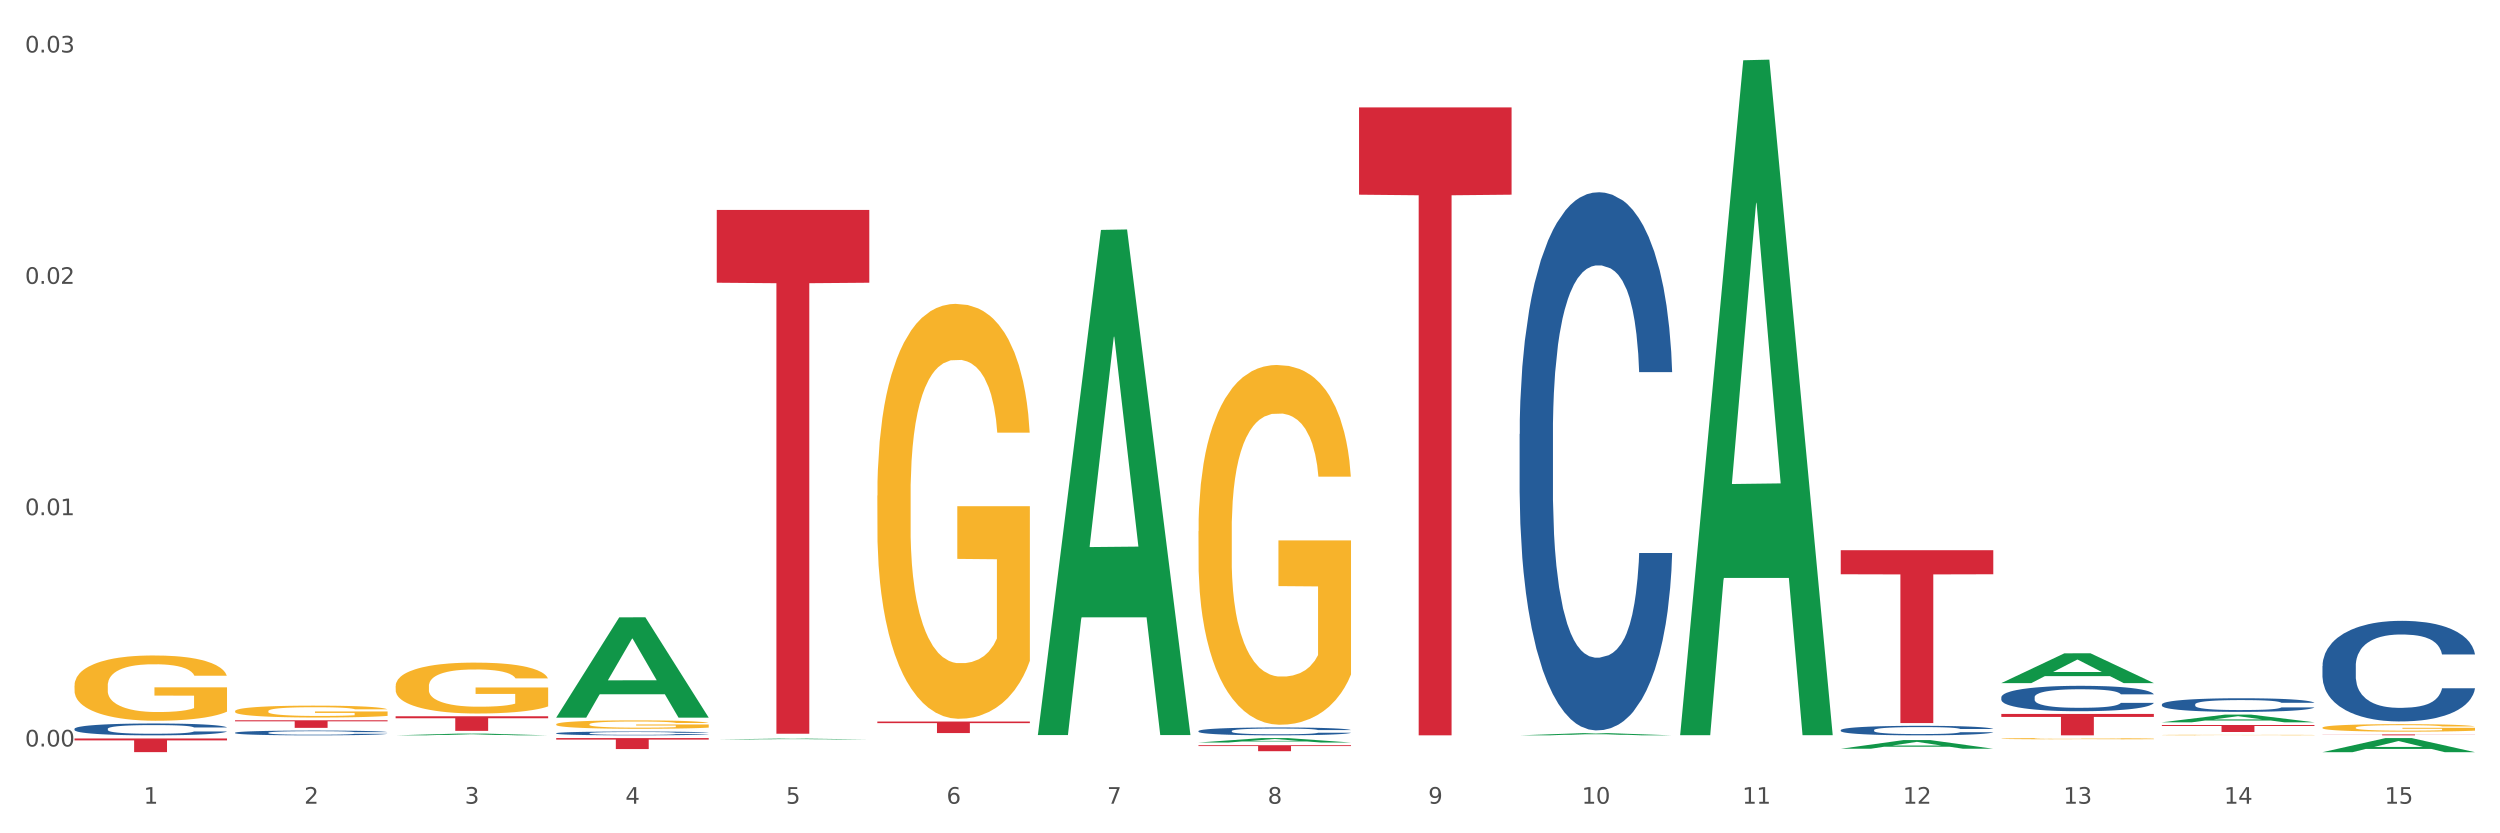 <?xml version="1.0" encoding="utf-8" standalone="no"?>
<!DOCTYPE svg PUBLIC "-//W3C//DTD SVG 1.1//EN"
  "http://www.w3.org/Graphics/SVG/1.1/DTD/svg11.dtd">
<svg xmlns:xlink="http://www.w3.org/1999/xlink" width="1080pt" height="360pt" viewBox="0 0 1080 360" xmlns="http://www.w3.org/2000/svg" version="1.1">
 <rect x="0" y="0" width="1080" height="360" fill="#333333" stroke="none"/>
 <defs>
  <style type="text/css">*{stroke-linejoin: round; stroke-linecap: butt}</style>
 </defs>
 <g id="figure_1">
  <g id="patch_1">
   <path d="M 0 360 
L 1080 360 
L 1080 0 
L 0 0 
z
" style="fill: #ffffff; stroke: #ffffff; stroke-linejoin: miter"/>
  </g>
  <g id="axes_1">
   <g id="matplotlib.axis_1">
    <g id="xtick_1">
     <g id="text_1">
      <!-- 1 -->
      <g style="fill: #4d4d4d" transform="translate(62.07 347.204) scale(0.096 -0.096)">
       <defs>
        <path id="DejaVuSans-31" d="M 794 531 
L 1825 531 
L 1825 4091 
L 703 3866 
L 703 4441 
L 1819 4666 
L 2450 4666 
L 2450 531 
L 3481 531 
L 3481 0 
L 794 0 
L 794 531 
z
" transform="scale(0.016)"/>
       </defs>
       <use xlink:href="#DejaVuSans-31"/>
      </g>
     </g>
    </g>
    <g id="xtick_2">
     <g id="text_2">
      <!-- 2 -->
      <g style="fill: #4d4d4d" transform="translate(131.436 347.204) scale(0.096 -0.096)">
       <defs>
        <path id="DejaVuSans-32" d="M 1228 531 
L 3431 531 
L 3431 0 
L 469 0 
L 469 531 
Q 828 903 1448 1529 
Q 2069 2156 2228 2338 
Q 2531 2678 2651 2914 
Q 2772 3150 2772 3378 
Q 2772 3750 2511 3984 
Q 2250 4219 1831 4219 
Q 1534 4219 1204 4116 
Q 875 4013 500 3803 
L 500 4441 
Q 881 4594 1212 4672 
Q 1544 4750 1819 4750 
Q 2544 4750 2975 4387 
Q 3406 4025 3406 3419 
Q 3406 3131 3298 2873 
Q 3191 2616 2906 2266 
Q 2828 2175 2409 1742 
Q 1991 1309 1228 531 
z
" transform="scale(0.016)"/>
       </defs>
       <use xlink:href="#DejaVuSans-32"/>
      </g>
     </g>
    </g>
    <g id="xtick_3">
     <g id="text_3">
      <!-- 3 -->
      <g style="fill: #4d4d4d" transform="translate(200.802 347.204) scale(0.096 -0.096)">
       <defs>
        <path id="DejaVuSans-33" d="M 2597 2516 
Q 3050 2419 3304 2112 
Q 3559 1806 3559 1356 
Q 3559 666 3084 287 
Q 2609 -91 1734 -91 
Q 1441 -91 1130 -33 
Q 819 25 488 141 
L 488 750 
Q 750 597 1062 519 
Q 1375 441 1716 441 
Q 2309 441 2620 675 
Q 2931 909 2931 1356 
Q 2931 1769 2642 2001 
Q 2353 2234 1838 2234 
L 1294 2234 
L 1294 2753 
L 1863 2753 
Q 2328 2753 2575 2939 
Q 2822 3125 2822 3475 
Q 2822 3834 2567 4026 
Q 2313 4219 1838 4219 
Q 1578 4219 1281 4162 
Q 984 4106 628 3988 
L 628 4550 
Q 988 4650 1302 4700 
Q 1616 4750 1894 4750 
Q 2613 4750 3031 4423 
Q 3450 4097 3450 3541 
Q 3450 3153 3228 2886 
Q 3006 2619 2597 2516 
z
" transform="scale(0.016)"/>
       </defs>
       <use xlink:href="#DejaVuSans-33"/>
      </g>
     </g>
    </g>
    <g id="xtick_4">
     <g id="text_4">
      <!-- 4 -->
      <g style="fill: #4d4d4d" transform="translate(270.169 347.204) scale(0.096 -0.096)">
       <defs>
        <path id="DejaVuSans-34" d="M 2419 4116 
L 825 1625 
L 2419 1625 
L 2419 4116 
z
M 2253 4666 
L 3047 4666 
L 3047 1625 
L 3713 1625 
L 3713 1100 
L 3047 1100 
L 3047 0 
L 2419 0 
L 2419 1100 
L 313 1100 
L 313 1709 
L 2253 4666 
z
" transform="scale(0.016)"/>
       </defs>
       <use xlink:href="#DejaVuSans-34"/>
      </g>
     </g>
    </g>
    <g id="xtick_5">
     <g id="text_5">
      <!-- 5 -->
      <g style="fill: #4d4d4d" transform="translate(339.535 347.204) scale(0.096 -0.096)">
       <defs>
        <path id="DejaVuSans-35" d="M 691 4666 
L 3169 4666 
L 3169 4134 
L 1269 4134 
L 1269 2991 
Q 1406 3038 1543 3061 
Q 1681 3084 1819 3084 
Q 2600 3084 3056 2656 
Q 3513 2228 3513 1497 
Q 3513 744 3044 326 
Q 2575 -91 1722 -91 
Q 1428 -91 1123 -41 
Q 819 9 494 109 
L 494 744 
Q 775 591 1075 516 
Q 1375 441 1709 441 
Q 2250 441 2565 725 
Q 2881 1009 2881 1497 
Q 2881 1984 2565 2268 
Q 2250 2553 1709 2553 
Q 1456 2553 1204 2497 
Q 953 2441 691 2322 
L 691 4666 
z
" transform="scale(0.016)"/>
       </defs>
       <use xlink:href="#DejaVuSans-35"/>
      </g>
     </g>
    </g>
    <g id="xtick_6">
     <g id="text_6">
      <!-- 6 -->
      <g style="fill: #4d4d4d" transform="translate(408.901 347.204) scale(0.096 -0.096)">
       <defs>
        <path id="DejaVuSans-36" d="M 2113 2584 
Q 1688 2584 1439 2293 
Q 1191 2003 1191 1497 
Q 1191 994 1439 701 
Q 1688 409 2113 409 
Q 2538 409 2786 701 
Q 3034 994 3034 1497 
Q 3034 2003 2786 2293 
Q 2538 2584 2113 2584 
z
M 3366 4563 
L 3366 3988 
Q 3128 4100 2886 4159 
Q 2644 4219 2406 4219 
Q 1781 4219 1451 3797 
Q 1122 3375 1075 2522 
Q 1259 2794 1537 2939 
Q 1816 3084 2150 3084 
Q 2853 3084 3261 2657 
Q 3669 2231 3669 1497 
Q 3669 778 3244 343 
Q 2819 -91 2113 -91 
Q 1303 -91 875 529 
Q 447 1150 447 2328 
Q 447 3434 972 4092 
Q 1497 4750 2381 4750 
Q 2619 4750 2861 4703 
Q 3103 4656 3366 4563 
z
" transform="scale(0.016)"/>
       </defs>
       <use xlink:href="#DejaVuSans-36"/>
      </g>
     </g>
    </g>
    <g id="xtick_7">
     <g id="text_7">
      <!-- 7 -->
      <g style="fill: #4d4d4d" transform="translate(478.267 347.204) scale(0.096 -0.096)">
       <defs>
        <path id="DejaVuSans-37" d="M 525 4666 
L 3525 4666 
L 3525 4397 
L 1831 0 
L 1172 0 
L 2766 4134 
L 525 4134 
L 525 4666 
z
" transform="scale(0.016)"/>
       </defs>
       <use xlink:href="#DejaVuSans-37"/>
      </g>
     </g>
    </g>
    <g id="xtick_8">
     <g id="text_8">
      <!-- 8 -->
      <g style="fill: #4d4d4d" transform="translate(547.634 347.204) scale(0.096 -0.096)">
       <defs>
        <path id="DejaVuSans-38" d="M 2034 2216 
Q 1584 2216 1326 1975 
Q 1069 1734 1069 1313 
Q 1069 891 1326 650 
Q 1584 409 2034 409 
Q 2484 409 2743 651 
Q 3003 894 3003 1313 
Q 3003 1734 2745 1975 
Q 2488 2216 2034 2216 
z
M 1403 2484 
Q 997 2584 770 2862 
Q 544 3141 544 3541 
Q 544 4100 942 4425 
Q 1341 4750 2034 4750 
Q 2731 4750 3128 4425 
Q 3525 4100 3525 3541 
Q 3525 3141 3298 2862 
Q 3072 2584 2669 2484 
Q 3125 2378 3379 2068 
Q 3634 1759 3634 1313 
Q 3634 634 3220 271 
Q 2806 -91 2034 -91 
Q 1263 -91 848 271 
Q 434 634 434 1313 
Q 434 1759 690 2068 
Q 947 2378 1403 2484 
z
M 1172 3481 
Q 1172 3119 1398 2916 
Q 1625 2713 2034 2713 
Q 2441 2713 2670 2916 
Q 2900 3119 2900 3481 
Q 2900 3844 2670 4047 
Q 2441 4250 2034 4250 
Q 1625 4250 1398 4047 
Q 1172 3844 1172 3481 
z
" transform="scale(0.016)"/>
       </defs>
       <use xlink:href="#DejaVuSans-38"/>
      </g>
     </g>
    </g>
    <g id="xtick_9">
     <g id="text_9">
      <!-- 9 -->
      <g style="fill: #4d4d4d" transform="translate(617 347.204) scale(0.096 -0.096)">
       <defs>
        <path id="DejaVuSans-39" d="M 703 97 
L 703 672 
Q 941 559 1184 500 
Q 1428 441 1663 441 
Q 2288 441 2617 861 
Q 2947 1281 2994 2138 
Q 2813 1869 2534 1725 
Q 2256 1581 1919 1581 
Q 1219 1581 811 2004 
Q 403 2428 403 3163 
Q 403 3881 828 4315 
Q 1253 4750 1959 4750 
Q 2769 4750 3195 4129 
Q 3622 3509 3622 2328 
Q 3622 1225 3098 567 
Q 2575 -91 1691 -91 
Q 1453 -91 1209 -44 
Q 966 3 703 97 
z
M 1959 2075 
Q 2384 2075 2632 2365 
Q 2881 2656 2881 3163 
Q 2881 3666 2632 3958 
Q 2384 4250 1959 4250 
Q 1534 4250 1286 3958 
Q 1038 3666 1038 3163 
Q 1038 2656 1286 2365 
Q 1534 2075 1959 2075 
z
" transform="scale(0.016)"/>
       </defs>
       <use xlink:href="#DejaVuSans-39"/>
      </g>
     </g>
    </g>
    <g id="xtick_10">
     <g id="text_10">
      <!-- 10 -->
      <g style="fill: #4d4d4d" transform="translate(683.312 347.204) scale(0.096 -0.096)">
       <defs>
        <path id="DejaVuSans-30" d="M 2034 4250 
Q 1547 4250 1301 3770 
Q 1056 3291 1056 2328 
Q 1056 1369 1301 889 
Q 1547 409 2034 409 
Q 2525 409 2770 889 
Q 3016 1369 3016 2328 
Q 3016 3291 2770 3770 
Q 2525 4250 2034 4250 
z
M 2034 4750 
Q 2819 4750 3233 4129 
Q 3647 3509 3647 2328 
Q 3647 1150 3233 529 
Q 2819 -91 2034 -91 
Q 1250 -91 836 529 
Q 422 1150 422 2328 
Q 422 3509 836 4129 
Q 1250 4750 2034 4750 
z
" transform="scale(0.016)"/>
       </defs>
       <use xlink:href="#DejaVuSans-31"/>
       <use xlink:href="#DejaVuSans-30" transform="translate(63.623 0)"/>
      </g>
     </g>
    </g>
    <g id="xtick_11">
     <g id="text_11">
      <!-- 11 -->
      <g style="fill: #4d4d4d" transform="translate(752.678 347.204) scale(0.096 -0.096)">
       <use xlink:href="#DejaVuSans-31"/>
       <use xlink:href="#DejaVuSans-31" transform="translate(63.623 0)"/>
      </g>
     </g>
    </g>
    <g id="xtick_12">
     <g id="text_12">
      <!-- 12 -->
      <g style="fill: #4d4d4d" transform="translate(822.044 347.204) scale(0.096 -0.096)">
       <use xlink:href="#DejaVuSans-31"/>
       <use xlink:href="#DejaVuSans-32" transform="translate(63.623 0)"/>
      </g>
     </g>
    </g>
    <g id="xtick_13">
     <g id="text_13">
      <!-- 13 -->
      <g style="fill: #4d4d4d" transform="translate(891.411 347.204) scale(0.096 -0.096)">
       <use xlink:href="#DejaVuSans-31"/>
       <use xlink:href="#DejaVuSans-33" transform="translate(63.623 0)"/>
      </g>
     </g>
    </g>
    <g id="xtick_14">
     <g id="text_14">
      <!-- 14 -->
      <g style="fill: #4d4d4d" transform="translate(960.777 347.204) scale(0.096 -0.096)">
       <use xlink:href="#DejaVuSans-31"/>
       <use xlink:href="#DejaVuSans-34" transform="translate(63.623 0)"/>
      </g>
     </g>
    </g>
    <g id="xtick_15">
     <g id="text_15">
      <!-- 15 -->
      <g style="fill: #4d4d4d" transform="translate(1030.143 347.204) scale(0.096 -0.096)">
       <use xlink:href="#DejaVuSans-31"/>
       <use xlink:href="#DejaVuSans-35" transform="translate(63.623 0)"/>
      </g>
     </g>
    </g>
    <g id="xtick_16"/>
    <g id="xtick_17"/>
    <g id="xtick_18"/>
    <g id="xtick_19"/>
    <g id="xtick_20"/>
    <g id="xtick_21"/>
    <g id="xtick_22"/>
    <g id="xtick_23"/>
    <g id="xtick_24"/>
    <g id="xtick_25"/>
    <g id="xtick_26"/>
    <g id="xtick_27"/>
    <g id="xtick_28"/>
    <g id="xtick_29"/>
   </g>
   <g id="matplotlib.axis_2">
    <g id="ytick_1">
     <g id="text_16">
      <!-- 0.00 -->
      <g style="fill: #4d4d4d" transform="translate(10.8 322.489) scale(0.096 -0.096)">
       <defs>
        <path id="DejaVuSans-2e" d="M 684 794 
L 1344 794 
L 1344 0 
L 684 0 
L 684 794 
z
" transform="scale(0.016)"/>
       </defs>
       <use xlink:href="#DejaVuSans-30"/>
       <use xlink:href="#DejaVuSans-2e" transform="translate(63.623 0)"/>
       <use xlink:href="#DejaVuSans-30" transform="translate(95.41 0)"/>
       <use xlink:href="#DejaVuSans-30" transform="translate(159.033 0)"/>
      </g>
     </g>
    </g>
    <g id="ytick_2">
     <g id="text_17">
      <!-- 0.01 -->
      <g style="fill: #4d4d4d" transform="translate(10.8 222.554) scale(0.096 -0.096)">
       <use xlink:href="#DejaVuSans-30"/>
       <use xlink:href="#DejaVuSans-2e" transform="translate(63.623 0)"/>
       <use xlink:href="#DejaVuSans-30" transform="translate(95.41 0)"/>
       <use xlink:href="#DejaVuSans-31" transform="translate(159.033 0)"/>
      </g>
     </g>
    </g>
    <g id="ytick_3">
     <g id="text_18">
      <!-- 0.02 -->
      <g style="fill: #4d4d4d" transform="translate(10.8 122.619) scale(0.096 -0.096)">
       <use xlink:href="#DejaVuSans-30"/>
       <use xlink:href="#DejaVuSans-2e" transform="translate(63.623 0)"/>
       <use xlink:href="#DejaVuSans-30" transform="translate(95.41 0)"/>
       <use xlink:href="#DejaVuSans-32" transform="translate(159.033 0)"/>
      </g>
     </g>
    </g>
    <g id="ytick_4">
     <g id="text_19">
      <!-- 0.03 -->
      <g style="fill: #4d4d4d" transform="translate(10.8 22.684) scale(0.096 -0.096)">
       <use xlink:href="#DejaVuSans-30"/>
       <use xlink:href="#DejaVuSans-2e" transform="translate(63.623 0)"/>
       <use xlink:href="#DejaVuSans-30" transform="translate(95.41 0)"/>
       <use xlink:href="#DejaVuSans-33" transform="translate(159.033 0)"/>
      </g>
     </g>
    </g>
    <g id="ytick_5"/>
    <g id="ytick_6"/>
    <g id="ytick_7"/>
   </g>
   <g id="PolyCollection_1">
    <path d="M 170.907 317.668 
L 170.975 317.667 
L 198.15 316.909 
L 209.427 316.908 
L 236.805 317.67 
L 223.762 317.67 
L 217.851 317.492 
L 189.794 317.492 
L 189.59 317.495 
L 183.883 317.67 
L 170.907 317.67 
L 170.907 317.668 
L 193.326 317.386 
L 214.319 317.386 
L 203.924 317.07 
L 203.788 317.069 
L 203.653 317.071 
L 193.258 317.386 
L 193.326 317.386 
L 170.907 317.668 
z
" clip-path="url(#p7e4dbb80c7)" style="fill: #109648"/>
    <path d="M 32.175 319.026 
L 98.073 319.026 
L 98.073 319.844 
L 72.151 319.849 
L 72.151 324.912 
L 57.941 324.912 
L 57.941 319.849 
L 32.175 319.844 
L 32.175 319.031 
L 32.175 319.026 
z
" clip-path="url(#p7e4dbb80c7)" style="fill: #d62839"/>
    <path d="M 309.64 90.691 
L 375.538 90.691 
L 375.538 122.136 
L 349.616 122.348 
L 349.616 316.967 
L 335.406 316.967 
L 335.406 122.348 
L 309.64 122.136 
L 309.64 90.903 
L 309.64 90.691 
z
" clip-path="url(#p7e4dbb80c7)" style="fill: #d62839"/>
    <path d="M 240.274 318.842 
L 306.172 318.842 
L 306.172 319.501 
L 280.25 319.506 
L 280.25 323.587 
L 266.039 323.587 
L 266.039 319.506 
L 240.274 319.501 
L 240.274 318.846 
L 240.274 318.842 
z
" clip-path="url(#p7e4dbb80c7)" style="fill: #d62839"/>
    <path d="M 517.739 321.938 
L 583.636 321.938 
L 583.636 322.298 
L 557.715 322.3 
L 557.715 324.524 
L 543.504 324.524 
L 543.504 322.3 
L 517.739 322.298 
L 517.739 321.941 
L 517.739 321.938 
z
" clip-path="url(#p7e4dbb80c7)" style="fill: #d62839"/>
    <path d="M 587.105 46.408 
L 653.003 46.408 
L 653.003 84.104 
L 627.081 84.359 
L 627.081 317.67 
L 612.871 317.67 
L 612.871 84.359 
L 587.105 84.104 
L 587.105 46.663 
L 587.105 46.408 
z
" clip-path="url(#p7e4dbb80c7)" style="fill: #d62839"/>
    <path d="M 1003.302 317.255 
L 1069.2 317.255 
L 1069.2 317.313 
L 1043.278 317.313 
L 1043.278 317.67 
L 1029.068 317.67 
L 1029.068 317.313 
L 1003.302 317.313 
L 1003.302 317.256 
L 1003.302 317.255 
z
" clip-path="url(#p7e4dbb80c7)" style="fill: #d62839"/>
    <path d="M 379.006 311.696 
L 444.904 311.696 
L 444.904 312.388 
L 418.982 312.392 
L 418.982 316.675 
L 404.772 316.675 
L 404.772 312.392 
L 379.006 312.388 
L 379.006 311.701 
L 379.006 311.696 
z
" clip-path="url(#p7e4dbb80c7)" style="fill: #d62839"/>
    <path d="M 795.203 237.7 
L 861.101 237.7 
L 861.101 248.077 
L 835.179 248.147 
L 835.179 312.375 
L 820.969 312.375 
L 820.969 248.147 
L 795.203 248.077 
L 795.203 237.77 
L 795.203 237.7 
z
" clip-path="url(#p7e4dbb80c7)" style="fill: #d62839"/>
    <path d="M 1003.302 314.337 
L 1003.38 314.334 
L 1003.38 314.228 
L 1003.535 314.136 
L 1004.314 313.914 
L 1005.481 313.73 
L 1006.336 313.632 
L 1007.192 313.552 
L 1008.204 313.472 
L 1009.448 313.389 
L 1011.705 313.267 
L 1013.105 313.205 
L 1014.817 313.14 
L 1017.929 313.045 
L 1020.185 312.992 
L 1022.519 312.947 
L 1026.331 312.894 
L 1028.821 312.87 
L 1031.466 312.853 
L 1034.656 312.841 
L 1037.068 312.838 
L 1042.358 312.847 
L 1046.871 312.873 
L 1049.049 312.894 
L 1051.85 312.93 
L 1053.328 312.953 
L 1055.74 313.001 
L 1058.23 313.063 
L 1059.942 313.116 
L 1062.509 313.217 
L 1064.454 313.318 
L 1066.244 313.442 
L 1067.177 313.528 
L 1067.877 313.608 
L 1068.5 313.7 
L 1069.122 313.845 
L 1055.118 313.845 
L 1054.573 313.742 
L 1053.717 313.644 
L 1052.473 313.549 
L 1051.383 313.49 
L 1049.516 313.416 
L 1047.805 313.368 
L 1046.015 313.333 
L 1043.837 313.303 
L 1042.125 313.288 
L 1039.713 313.276 
L 1034.967 313.279 
L 1031.777 313.303 
L 1029.599 313.333 
L 1028.199 313.359 
L 1026.954 313.389 
L 1025.553 313.43 
L 1023.919 313.493 
L 1022.752 313.549 
L 1021.585 313.62 
L 1020.652 313.691 
L 1019.796 313.774 
L 1019.096 313.863 
L 1018.551 313.955 
L 1018.084 314.068 
L 1017.695 314.254 
L 1017.695 314.66 
L 1017.851 314.752 
L 1018.24 314.874 
L 1018.707 314.966 
L 1019.485 315.075 
L 1020.185 315.149 
L 1021.508 315.256 
L 1022.986 315.345 
L 1024.153 315.401 
L 1025.32 315.449 
L 1027.343 315.514 
L 1029.599 315.567 
L 1031.544 315.6 
L 1034.189 315.629 
L 1035.979 315.641 
L 1037.535 315.647 
L 1041.347 315.647 
L 1044.07 315.638 
L 1047.104 315.618 
L 1049.438 315.591 
L 1051.383 315.558 
L 1053.562 315.505 
L 1054.962 315.455 
L 1054.962 314.835 
L 1037.846 314.832 
L 1037.846 314.42 
L 1069.2 314.42 
L 1069.2 315.629 
L 1067.877 315.692 
L 1066.399 315.748 
L 1064.843 315.798 
L 1062.509 315.861 
L 1059.708 315.92 
L 1057.219 315.961 
L 1054.573 315.997 
L 1051.461 316.029 
L 1047.416 316.059 
L 1044.926 316.071 
L 1041.814 316.08 
L 1038.157 316.083 
L 1034.967 316.077 
L 1031.855 316.062 
L 1028.588 316.035 
L 1025.398 315.997 
L 1022.986 315.958 
L 1020.574 315.911 
L 1018.007 315.849 
L 1015.984 315.789 
L 1014.428 315.736 
L 1012.716 315.668 
L 1010.849 315.579 
L 1009.448 315.499 
L 1008.204 315.416 
L 1006.881 315.309 
L 1005.947 315.217 
L 1005.014 315.102 
L 1004.469 315.016 
L 1003.847 314.883 
L 1003.38 314.696 
L 1003.302 314.337 
z
" clip-path="url(#p7e4dbb80c7)" style="fill: #f7b32b"/>
    <path d="M 32.175 296.199 
L 32.253 296.173 
L 32.253 295.245 
L 32.408 294.447 
L 33.186 292.514 
L 34.353 290.917 
L 35.209 290.067 
L 36.065 289.371 
L 37.076 288.675 
L 38.321 287.954 
L 40.578 286.898 
L 41.978 286.356 
L 43.69 285.79 
L 46.802 284.965 
L 49.058 284.501 
L 51.392 284.115 
L 55.204 283.651 
L 57.694 283.445 
L 60.339 283.29 
L 63.529 283.187 
L 65.941 283.162 
L 71.231 283.239 
L 75.744 283.471 
L 77.922 283.651 
L 80.723 283.96 
L 82.201 284.166 
L 84.613 284.579 
L 87.103 285.12 
L 88.815 285.584 
L 91.382 286.46 
L 93.327 287.336 
L 95.116 288.418 
L 96.05 289.165 
L 96.75 289.86 
L 97.373 290.659 
L 97.995 291.922 
L 83.991 291.922 
L 83.446 291.02 
L 82.59 290.17 
L 81.346 289.345 
L 80.256 288.83 
L 78.389 288.186 
L 76.677 287.774 
L 74.888 287.464 
L 72.71 287.207 
L 70.998 287.078 
L 68.586 286.975 
L 63.84 287.001 
L 60.65 287.207 
L 58.472 287.464 
L 57.071 287.696 
L 55.827 287.954 
L 54.426 288.315 
L 52.792 288.856 
L 51.625 289.345 
L 50.458 289.964 
L 49.525 290.582 
L 48.669 291.303 
L 47.969 292.076 
L 47.424 292.875 
L 46.957 293.854 
L 46.568 295.477 
L 46.568 299.007 
L 46.724 299.806 
L 47.113 300.862 
L 47.58 301.661 
L 48.358 302.614 
L 49.058 303.258 
L 50.381 304.186 
L 51.859 304.959 
L 53.026 305.448 
L 54.193 305.86 
L 56.216 306.427 
L 58.472 306.891 
L 60.417 307.174 
L 63.062 307.432 
L 64.852 307.535 
L 66.408 307.587 
L 70.22 307.587 
L 72.943 307.509 
L 75.977 307.329 
L 78.311 307.097 
L 80.256 306.814 
L 82.435 306.35 
L 83.835 305.912 
L 83.835 300.527 
L 66.719 300.501 
L 66.719 296.92 
L 98.073 296.92 
L 98.073 307.432 
L 96.75 307.973 
L 95.272 308.463 
L 93.716 308.901 
L 91.382 309.442 
L 88.581 309.957 
L 86.091 310.318 
L 83.446 310.627 
L 80.334 310.91 
L 76.288 311.168 
L 73.799 311.271 
L 70.687 311.348 
L 67.03 311.374 
L 63.84 311.323 
L 60.728 311.194 
L 57.461 310.962 
L 54.271 310.627 
L 51.859 310.292 
L 49.447 309.88 
L 46.879 309.339 
L 44.857 308.823 
L 43.301 308.36 
L 41.589 307.767 
L 39.722 306.994 
L 38.321 306.298 
L 37.076 305.577 
L 35.754 304.649 
L 34.82 303.851 
L 33.887 302.846 
L 33.342 302.099 
L 32.72 300.939 
L 32.253 299.316 
L 32.175 296.199 
z
" clip-path="url(#p7e4dbb80c7)" style="fill: #f7b32b"/>
    <path d="M 101.541 307.208 
L 101.619 307.203 
L 101.619 307.034 
L 101.775 306.889 
L 102.553 306.536 
L 103.72 306.245 
L 104.575 306.09 
L 105.431 305.963 
L 106.443 305.836 
L 107.688 305.705 
L 109.944 305.512 
L 111.344 305.413 
L 113.056 305.31 
L 116.168 305.16 
L 118.424 305.075 
L 120.758 305.005 
L 124.57 304.92 
L 127.06 304.883 
L 129.705 304.854 
L 132.895 304.836 
L 135.307 304.831 
L 140.598 304.845 
L 145.11 304.887 
L 147.289 304.92 
L 150.089 304.976 
L 151.568 305.014 
L 153.979 305.089 
L 156.469 305.188 
L 158.181 305.272 
L 160.748 305.432 
L 162.693 305.592 
L 164.483 305.789 
L 165.416 305.926 
L 166.117 306.052 
L 166.739 306.198 
L 167.361 306.428 
L 153.357 306.428 
L 152.812 306.264 
L 151.957 306.109 
L 150.712 305.958 
L 149.623 305.864 
L 147.755 305.747 
L 146.044 305.672 
L 144.254 305.615 
L 142.076 305.568 
L 140.364 305.545 
L 137.952 305.526 
L 133.206 305.531 
L 130.017 305.568 
L 127.838 305.615 
L 126.438 305.658 
L 125.193 305.705 
L 123.792 305.77 
L 122.159 305.869 
L 120.992 305.958 
L 119.825 306.071 
L 118.891 306.184 
L 118.035 306.315 
L 117.335 306.456 
L 116.79 306.602 
L 116.324 306.781 
L 115.935 307.077 
L 115.935 307.72 
L 116.09 307.866 
L 116.479 308.059 
L 116.946 308.204 
L 117.724 308.378 
L 118.424 308.496 
L 119.747 308.665 
L 121.225 308.806 
L 122.392 308.895 
L 123.559 308.97 
L 125.582 309.073 
L 127.838 309.158 
L 129.783 309.21 
L 132.428 309.257 
L 134.218 309.275 
L 135.774 309.285 
L 139.586 309.285 
L 142.309 309.271 
L 145.343 309.238 
L 147.678 309.196 
L 149.623 309.144 
L 151.801 309.059 
L 153.201 308.979 
L 153.201 307.998 
L 136.085 307.993 
L 136.085 307.34 
L 167.439 307.34 
L 167.439 309.257 
L 166.117 309.355 
L 164.638 309.445 
L 163.082 309.524 
L 160.748 309.623 
L 157.947 309.717 
L 155.458 309.783 
L 152.812 309.839 
L 149.7 309.891 
L 145.655 309.938 
L 143.165 309.957 
L 140.053 309.971 
L 136.396 309.975 
L 133.206 309.966 
L 130.094 309.943 
L 126.827 309.9 
L 123.637 309.839 
L 121.225 309.778 
L 118.813 309.703 
L 116.246 309.604 
L 114.223 309.51 
L 112.667 309.426 
L 110.955 309.318 
L 109.088 309.177 
L 107.688 309.05 
L 106.443 308.918 
L 105.12 308.749 
L 104.186 308.604 
L 103.253 308.42 
L 102.708 308.284 
L 102.086 308.073 
L 101.619 307.777 
L 101.541 307.208 
z
" clip-path="url(#p7e4dbb80c7)" style="fill: #f7b32b"/>
    <path d="M 933.936 317.529 
L 934.014 317.529 
L 934.014 317.52 
L 934.169 317.513 
L 934.947 317.495 
L 936.114 317.48 
L 936.97 317.472 
L 937.826 317.466 
L 938.837 317.46 
L 940.082 317.453 
L 942.338 317.443 
L 943.739 317.438 
L 945.45 317.433 
L 948.563 317.425 
L 950.819 317.421 
L 953.153 317.417 
L 956.965 317.413 
L 959.455 317.411 
L 962.1 317.41 
L 965.29 317.409 
L 967.702 317.409 
L 972.992 317.409 
L 977.505 317.411 
L 979.683 317.413 
L 982.484 317.416 
L 983.962 317.418 
L 986.374 317.422 
L 988.864 317.427 
L 990.575 317.431 
L 993.143 317.439 
L 995.088 317.447 
L 996.877 317.457 
L 997.811 317.464 
L 998.511 317.471 
L 999.134 317.478 
L 999.756 317.49 
L 985.752 317.49 
L 985.207 317.481 
L 984.351 317.473 
L 983.106 317.466 
L 982.017 317.461 
L 980.15 317.455 
L 978.438 317.451 
L 976.649 317.448 
L 974.47 317.446 
L 972.759 317.445 
L 970.347 317.444 
L 965.601 317.444 
L 962.411 317.446 
L 960.233 317.448 
L 958.832 317.451 
L 957.588 317.453 
L 956.187 317.456 
L 954.553 317.461 
L 953.386 317.466 
L 952.219 317.472 
L 951.286 317.477 
L 950.43 317.484 
L 949.73 317.491 
L 949.185 317.498 
L 948.718 317.508 
L 948.329 317.523 
L 948.329 317.555 
L 948.485 317.563 
L 948.874 317.572 
L 949.341 317.58 
L 950.119 317.589 
L 950.819 317.595 
L 952.141 317.603 
L 953.62 317.61 
L 954.787 317.615 
L 955.954 317.619 
L 957.977 317.624 
L 960.233 317.628 
L 962.178 317.631 
L 964.823 317.633 
L 966.613 317.634 
L 968.169 317.635 
L 971.981 317.635 
L 974.704 317.634 
L 977.738 317.632 
L 980.072 317.63 
L 982.017 317.627 
L 984.196 317.623 
L 985.596 317.619 
L 985.596 317.569 
L 968.48 317.569 
L 968.48 317.536 
L 999.834 317.536 
L 999.834 317.633 
L 998.511 317.638 
L 997.033 317.643 
L 995.477 317.647 
L 993.143 317.652 
L 990.342 317.657 
L 987.852 317.66 
L 985.207 317.663 
L 982.095 317.665 
L 978.049 317.668 
L 975.56 317.669 
L 972.448 317.669 
L 968.791 317.67 
L 965.601 317.669 
L 962.489 317.668 
L 959.221 317.666 
L 956.032 317.663 
L 953.62 317.66 
L 951.208 317.656 
L 948.64 317.651 
L 946.618 317.646 
L 945.061 317.642 
L 943.35 317.636 
L 941.483 317.629 
L 940.082 317.623 
L 938.837 317.616 
L 937.515 317.607 
L 936.581 317.6 
L 935.648 317.591 
L 935.103 317.584 
L 934.48 317.573 
L 934.014 317.558 
L 933.936 317.529 
z
" clip-path="url(#p7e4dbb80c7)" style="fill: #f7b32b"/>
    <path d="M 864.57 319.098 
L 864.647 319.098 
L 864.647 319.08 
L 864.803 319.064 
L 865.581 319.026 
L 866.748 318.995 
L 867.604 318.978 
L 868.46 318.964 
L 869.471 318.95 
L 870.716 318.936 
L 872.972 318.915 
L 874.373 318.905 
L 876.084 318.894 
L 879.196 318.877 
L 881.453 318.868 
L 883.787 318.861 
L 887.599 318.852 
L 890.089 318.848 
L 892.734 318.844 
L 895.924 318.842 
L 898.336 318.842 
L 903.626 318.843 
L 908.139 318.848 
L 910.317 318.852 
L 913.118 318.858 
L 914.596 318.862 
L 917.008 318.87 
L 919.498 318.88 
L 921.209 318.89 
L 923.777 318.907 
L 925.722 318.924 
L 927.511 318.945 
L 928.445 318.96 
L 929.145 318.974 
L 929.767 318.989 
L 930.39 319.014 
L 916.385 319.014 
L 915.841 318.997 
L 914.985 318.98 
L 913.74 318.964 
L 912.651 318.953 
L 910.784 318.941 
L 909.072 318.933 
L 907.283 318.927 
L 905.104 318.922 
L 903.393 318.919 
L 900.981 318.917 
L 896.235 318.917 
L 893.045 318.922 
L 890.867 318.927 
L 889.466 318.931 
L 888.221 318.936 
L 886.821 318.943 
L 885.187 318.954 
L 884.02 318.964 
L 882.853 318.976 
L 881.919 318.988 
L 881.064 319.002 
L 880.363 319.017 
L 879.819 319.033 
L 879.352 319.052 
L 878.963 319.084 
L 878.963 319.154 
L 879.119 319.169 
L 879.508 319.19 
L 879.974 319.206 
L 880.752 319.225 
L 881.453 319.237 
L 882.775 319.256 
L 884.253 319.271 
L 885.42 319.28 
L 886.587 319.289 
L 888.61 319.3 
L 890.867 319.309 
L 892.812 319.314 
L 895.457 319.32 
L 897.246 319.322 
L 898.802 319.323 
L 902.615 319.323 
L 905.338 319.321 
L 908.372 319.317 
L 910.706 319.313 
L 912.651 319.307 
L 914.829 319.298 
L 916.23 319.29 
L 916.23 319.184 
L 899.114 319.183 
L 899.114 319.113 
L 930.468 319.113 
L 930.468 319.32 
L 929.145 319.33 
L 927.667 319.34 
L 926.111 319.348 
L 923.777 319.359 
L 920.976 319.369 
L 918.486 319.376 
L 915.841 319.382 
L 912.729 319.388 
L 908.683 319.393 
L 906.193 319.395 
L 903.081 319.397 
L 899.425 319.397 
L 896.235 319.396 
L 893.123 319.394 
L 889.855 319.389 
L 886.665 319.382 
L 884.253 319.376 
L 881.842 319.368 
L 879.274 319.357 
L 877.251 319.347 
L 875.695 319.338 
L 873.984 319.326 
L 872.116 319.311 
L 870.716 319.297 
L 869.471 319.283 
L 868.149 319.265 
L 867.215 319.249 
L 866.281 319.229 
L 865.737 319.215 
L 865.114 319.192 
L 864.647 319.16 
L 864.57 319.098 
z
" clip-path="url(#p7e4dbb80c7)" style="fill: #f7b32b"/>
    <path d="M 517.739 229.487 
L 517.816 229.345 
L 517.816 224.235 
L 517.972 219.835 
L 518.75 209.189 
L 519.917 200.389 
L 520.773 195.704 
L 521.629 191.872 
L 522.64 188.039 
L 523.885 184.065 
L 526.141 178.245 
L 527.542 175.264 
L 529.253 172.142 
L 532.365 167.599 
L 534.621 165.044 
L 536.956 162.915 
L 540.768 160.36 
L 543.257 159.225 
L 545.903 158.373 
L 549.093 157.805 
L 551.504 157.663 
L 556.795 158.089 
L 561.307 159.367 
L 563.486 160.36 
L 566.287 162.064 
L 567.765 163.199 
L 570.177 165.47 
L 572.666 168.451 
L 574.378 171.006 
L 576.946 175.832 
L 578.891 180.658 
L 580.68 186.62 
L 581.614 190.736 
L 582.314 194.569 
L 582.936 198.969 
L 583.559 205.924 
L 569.554 205.924 
L 569.01 200.956 
L 568.154 196.272 
L 566.909 191.73 
L 565.82 188.891 
L 563.953 185.342 
L 562.241 183.071 
L 560.452 181.368 
L 558.273 179.949 
L 556.562 179.239 
L 554.15 178.671 
L 549.404 178.813 
L 546.214 179.949 
L 544.035 181.368 
L 542.635 182.646 
L 541.39 184.065 
L 539.99 186.052 
L 538.356 189.033 
L 537.189 191.73 
L 536.022 195.137 
L 535.088 198.543 
L 534.232 202.518 
L 533.532 206.776 
L 532.988 211.176 
L 532.521 216.57 
L 532.132 225.513 
L 532.132 244.959 
L 532.287 249.36 
L 532.676 255.179 
L 533.143 259.58 
L 533.921 264.832 
L 534.621 268.38 
L 535.944 273.49 
L 537.422 277.749 
L 538.589 280.446 
L 539.756 282.717 
L 541.779 285.839 
L 544.035 288.394 
L 545.981 289.956 
L 548.626 291.375 
L 550.415 291.943 
L 551.971 292.227 
L 555.784 292.227 
L 558.507 291.801 
L 561.541 290.807 
L 563.875 289.53 
L 565.82 287.969 
L 567.998 285.414 
L 569.399 283.001 
L 569.399 253.334 
L 552.282 253.192 
L 552.282 233.462 
L 583.636 233.462 
L 583.636 291.375 
L 582.314 294.356 
L 580.836 297.053 
L 579.28 299.466 
L 576.946 302.447 
L 574.145 305.286 
L 571.655 307.273 
L 569.01 308.976 
L 565.898 310.538 
L 561.852 311.957 
L 559.362 312.525 
L 556.25 312.951 
L 552.594 313.093 
L 549.404 312.809 
L 546.292 312.099 
L 543.024 310.822 
L 539.834 308.976 
L 537.422 307.131 
L 535.01 304.86 
L 532.443 301.879 
L 530.42 299.04 
L 528.864 296.485 
L 527.153 293.221 
L 525.285 288.962 
L 523.885 285.13 
L 522.64 281.155 
L 521.317 276.045 
L 520.384 271.645 
L 519.45 266.109 
L 518.906 261.993 
L 518.283 255.605 
L 517.816 246.663 
L 517.739 229.487 
z
" clip-path="url(#p7e4dbb80c7)" style="fill: #f7b32b"/>
    <path d="M 379.006 214.1 
L 379.084 213.936 
L 379.084 208.043 
L 379.24 202.968 
L 380.018 190.69 
L 381.185 180.54 
L 382.04 175.137 
L 382.896 170.717 
L 383.908 166.297 
L 385.152 161.713 
L 387.409 155.001 
L 388.809 151.563 
L 390.521 147.962 
L 393.633 142.723 
L 395.889 139.777 
L 398.223 137.321 
L 402.035 134.374 
L 404.525 133.065 
L 407.17 132.082 
L 410.36 131.427 
L 412.772 131.264 
L 418.062 131.755 
L 422.575 133.228 
L 424.753 134.374 
L 427.554 136.339 
L 429.032 137.648 
L 431.444 140.268 
L 433.934 143.706 
L 435.646 146.652 
L 438.213 152.218 
L 440.158 157.784 
L 441.948 164.66 
L 442.881 169.408 
L 443.581 173.828 
L 444.204 178.903 
L 444.826 186.924 
L 430.822 186.924 
L 430.277 181.195 
L 429.422 175.792 
L 428.177 170.554 
L 427.087 167.279 
L 425.22 163.187 
L 423.509 160.567 
L 421.719 158.603 
L 419.541 156.966 
L 417.829 156.147 
L 415.417 155.492 
L 410.671 155.656 
L 407.481 156.966 
L 405.303 158.603 
L 403.903 160.076 
L 402.658 161.713 
L 401.257 164.005 
L 399.624 167.443 
L 398.456 170.554 
L 397.289 174.483 
L 396.356 178.412 
L 395.5 182.995 
L 394.8 187.907 
L 394.255 192.981 
L 393.788 199.202 
L 393.399 209.516 
L 393.399 231.944 
L 393.555 237.019 
L 393.944 243.731 
L 394.411 248.806 
L 395.189 254.863 
L 395.889 258.956 
L 397.212 264.849 
L 398.69 269.76 
L 399.857 272.871 
L 401.024 275.49 
L 403.047 279.092 
L 405.303 282.038 
L 407.248 283.839 
L 409.893 285.476 
L 411.683 286.131 
L 413.239 286.459 
L 417.051 286.459 
L 419.774 285.967 
L 422.808 284.821 
L 425.142 283.348 
L 427.087 281.547 
L 429.266 278.601 
L 430.666 275.818 
L 430.666 241.603 
L 413.55 241.439 
L 413.55 218.684 
L 444.904 218.684 
L 444.904 285.476 
L 443.581 288.914 
L 442.103 292.025 
L 440.547 294.808 
L 438.213 298.245 
L 435.412 301.52 
L 432.923 303.812 
L 430.277 305.776 
L 427.165 307.577 
L 423.12 309.214 
L 420.63 309.869 
L 417.518 310.36 
L 413.861 310.524 
L 410.671 310.196 
L 407.559 309.378 
L 404.292 307.904 
L 401.102 305.776 
L 398.69 303.648 
L 396.278 301.028 
L 393.711 297.591 
L 391.688 294.316 
L 390.132 291.37 
L 388.42 287.604 
L 386.553 282.693 
L 385.152 278.273 
L 383.908 273.689 
L 382.585 267.796 
L 381.651 262.721 
L 380.718 256.336 
L 380.173 251.589 
L 379.551 244.222 
L 379.084 233.908 
L 379.006 214.1 
z
" clip-path="url(#p7e4dbb80c7)" style="fill: #f7b32b"/>
    <path d="M 101.541 311.148 
L 167.439 311.148 
L 167.439 311.604 
L 141.517 311.607 
L 141.517 314.429 
L 127.307 314.429 
L 127.307 311.607 
L 101.541 311.604 
L 101.541 311.151 
L 101.541 311.148 
z
" clip-path="url(#p7e4dbb80c7)" style="fill: #d62839"/>
    <path d="M 864.57 295.076 
L 864.638 295.064 
L 891.812 282.229 
L 903.089 282.217 
L 930.468 295.1 
L 917.424 295.1 
L 911.513 292.1 
L 883.456 292.1 
L 883.252 292.148 
L 877.545 295.1 
L 864.57 295.1 
L 864.57 295.076 
L 886.989 290.31 
L 907.981 290.297 
L 897.587 284.963 
L 897.451 284.939 
L 897.315 284.975 
L 886.921 290.297 
L 886.989 290.31 
L 864.57 295.076 
z
" clip-path="url(#p7e4dbb80c7)" style="fill: #109648"/>
    <path d="M 933.936 312.027 
L 934.004 312.024 
L 961.178 308.709 
L 972.456 308.706 
L 999.834 312.034 
L 986.79 312.034 
L 980.88 311.259 
L 952.822 311.259 
L 952.618 311.271 
L 946.912 312.034 
L 933.936 312.034 
L 933.936 312.027 
L 956.355 310.796 
L 977.347 310.793 
L 966.953 309.415 
L 966.817 309.409 
L 966.681 309.419 
L 956.287 310.793 
L 956.355 310.796 
L 933.936 312.027 
z
" clip-path="url(#p7e4dbb80c7)" style="fill: #109648"/>
    <path d="M 170.907 309.415 
L 236.805 309.415 
L 236.805 310.293 
L 210.883 310.299 
L 210.883 315.736 
L 196.673 315.736 
L 196.673 310.299 
L 170.907 310.293 
L 170.907 309.421 
L 170.907 309.415 
z
" clip-path="url(#p7e4dbb80c7)" style="fill: #d62839"/>
    <path d="M 1003.302 324.938 
L 1003.37 324.932 
L 1030.544 318.848 
L 1041.822 318.842 
L 1069.2 324.95 
L 1056.156 324.95 
L 1050.246 323.527 
L 1022.188 323.527 
L 1021.984 323.55 
L 1016.278 324.95 
L 1003.302 324.95 
L 1003.302 324.938 
L 1025.721 322.679 
L 1046.713 322.673 
L 1036.319 320.144 
L 1036.183 320.132 
L 1036.047 320.149 
L 1025.653 322.673 
L 1025.721 322.679 
L 1003.302 324.938 
z
" clip-path="url(#p7e4dbb80c7)" style="fill: #109648"/>
    <path d="M 240.274 312.882 
L 240.351 312.879 
L 240.351 312.76 
L 240.507 312.657 
L 241.285 312.408 
L 242.452 312.202 
L 243.308 312.092 
L 244.164 312.003 
L 245.175 311.913 
L 246.42 311.82 
L 248.676 311.684 
L 250.077 311.614 
L 251.788 311.541 
L 254.9 311.435 
L 257.157 311.375 
L 259.491 311.325 
L 263.303 311.265 
L 265.793 311.239 
L 268.438 311.219 
L 271.628 311.206 
L 274.04 311.202 
L 279.33 311.212 
L 283.843 311.242 
L 286.021 311.265 
L 288.822 311.305 
L 290.3 311.332 
L 292.712 311.385 
L 295.202 311.455 
L 296.913 311.514 
L 299.481 311.627 
L 301.426 311.74 
L 303.215 311.88 
L 304.149 311.976 
L 304.849 312.066 
L 305.471 312.169 
L 306.094 312.331 
L 292.089 312.331 
L 291.545 312.215 
L 290.689 312.105 
L 289.444 311.999 
L 288.355 311.933 
L 286.488 311.85 
L 284.776 311.797 
L 282.987 311.757 
L 280.808 311.724 
L 279.097 311.707 
L 276.685 311.694 
L 271.939 311.697 
L 268.749 311.724 
L 266.571 311.757 
L 265.17 311.787 
L 263.925 311.82 
L 262.525 311.866 
L 260.891 311.936 
L 259.724 311.999 
L 258.557 312.079 
L 257.623 312.159 
L 256.768 312.252 
L 256.067 312.351 
L 255.523 312.454 
L 255.056 312.58 
L 254.667 312.789 
L 254.667 313.244 
L 254.823 313.347 
L 255.212 313.483 
L 255.678 313.586 
L 256.456 313.709 
L 257.157 313.792 
L 258.479 313.912 
L 259.957 314.011 
L 261.124 314.075 
L 262.291 314.128 
L 264.314 314.201 
L 266.571 314.261 
L 268.516 314.297 
L 271.161 314.33 
L 272.95 314.344 
L 274.506 314.35 
L 278.319 314.35 
L 281.042 314.34 
L 284.076 314.317 
L 286.41 314.287 
L 288.355 314.251 
L 290.533 314.191 
L 291.934 314.134 
L 291.934 313.44 
L 274.818 313.437 
L 274.818 312.975 
L 306.172 312.975 
L 306.172 314.33 
L 304.849 314.4 
L 303.371 314.463 
L 301.815 314.52 
L 299.481 314.589 
L 296.68 314.656 
L 294.19 314.702 
L 291.545 314.742 
L 288.433 314.779 
L 284.387 314.812 
L 281.897 314.825 
L 278.785 314.835 
L 275.129 314.838 
L 271.939 314.832 
L 268.827 314.815 
L 265.559 314.785 
L 262.369 314.742 
L 259.957 314.699 
L 257.546 314.646 
L 254.978 314.576 
L 252.955 314.51 
L 251.399 314.45 
L 249.688 314.373 
L 247.82 314.274 
L 246.42 314.184 
L 245.175 314.091 
L 243.853 313.972 
L 242.919 313.869 
L 241.985 313.739 
L 241.441 313.643 
L 240.818 313.493 
L 240.351 313.284 
L 240.274 312.882 
z
" clip-path="url(#p7e4dbb80c7)" style="fill: #f7b32b"/>
    <path d="M 170.907 296.41 
L 170.985 296.39 
L 170.985 295.667 
L 171.141 295.044 
L 171.919 293.537 
L 173.086 292.292 
L 173.942 291.629 
L 174.798 291.086 
L 175.809 290.544 
L 177.054 289.982 
L 179.31 289.158 
L 180.71 288.736 
L 182.422 288.294 
L 185.534 287.651 
L 187.79 287.29 
L 190.124 286.988 
L 193.937 286.627 
L 196.426 286.466 
L 199.072 286.346 
L 202.261 286.265 
L 204.673 286.245 
L 209.964 286.305 
L 214.476 286.486 
L 216.655 286.627 
L 219.456 286.868 
L 220.934 287.029 
L 223.346 287.35 
L 225.835 287.772 
L 227.547 288.133 
L 230.114 288.816 
L 232.059 289.499 
L 233.849 290.343 
L 234.783 290.926 
L 235.483 291.468 
L 236.105 292.091 
L 236.728 293.075 
L 222.723 293.075 
L 222.179 292.372 
L 221.323 291.709 
L 220.078 291.066 
L 218.989 290.665 
L 217.122 290.162 
L 215.41 289.841 
L 213.62 289.6 
L 211.442 289.399 
L 209.73 289.299 
L 207.319 289.218 
L 202.573 289.238 
L 199.383 289.399 
L 197.204 289.6 
L 195.804 289.781 
L 194.559 289.982 
L 193.159 290.263 
L 191.525 290.685 
L 190.358 291.066 
L 189.191 291.549 
L 188.257 292.031 
L 187.401 292.593 
L 186.701 293.196 
L 186.157 293.819 
L 185.69 294.582 
L 185.301 295.848 
L 185.301 298.6 
L 185.456 299.222 
L 185.845 300.046 
L 186.312 300.669 
L 187.09 301.412 
L 187.79 301.914 
L 189.113 302.638 
L 190.591 303.24 
L 191.758 303.622 
L 192.925 303.943 
L 194.948 304.385 
L 197.204 304.747 
L 199.149 304.968 
L 201.795 305.169 
L 203.584 305.249 
L 205.14 305.289 
L 208.952 305.289 
L 211.675 305.229 
L 214.71 305.088 
L 217.044 304.908 
L 218.989 304.687 
L 221.167 304.325 
L 222.568 303.983 
L 222.568 299.785 
L 205.451 299.765 
L 205.451 296.972 
L 236.805 296.972 
L 236.805 305.169 
L 235.483 305.591 
L 234.004 305.972 
L 232.448 306.314 
L 230.114 306.736 
L 227.314 307.137 
L 224.824 307.419 
L 222.179 307.66 
L 219.067 307.881 
L 215.021 308.082 
L 212.531 308.162 
L 209.419 308.222 
L 205.763 308.242 
L 202.573 308.202 
L 199.461 308.102 
L 196.193 307.921 
L 193.003 307.66 
L 190.591 307.399 
L 188.179 307.077 
L 185.612 306.655 
L 183.589 306.254 
L 182.033 305.892 
L 180.321 305.43 
L 178.454 304.827 
L 177.054 304.285 
L 175.809 303.722 
L 174.486 302.999 
L 173.553 302.376 
L 172.619 301.593 
L 172.074 301.01 
L 171.452 300.106 
L 170.985 298.841 
L 170.907 296.41 
z
" clip-path="url(#p7e4dbb80c7)" style="fill: #f7b32b"/>
    <path d="M 795.203 315.399 
L 795.281 315.396 
L 795.281 315.29 
L 795.515 315.147 
L 796.372 314.884 
L 797.462 314.684 
L 799.332 314.451 
L 800.344 314.353 
L 801.669 314.244 
L 804.395 314.067 
L 807.511 313.916 
L 809.692 313.833 
L 811.327 313.781 
L 814.988 313.686 
L 817.092 313.645 
L 819.273 313.611 
L 821.142 313.589 
L 824.258 313.562 
L 826.75 313.551 
L 829.632 313.547 
L 832.047 313.551 
L 835.241 313.566 
L 839.914 313.611 
L 841.706 313.638 
L 844.121 313.683 
L 846.613 313.743 
L 848.638 313.803 
L 850.975 313.89 
L 853.39 314.003 
L 855.727 314.146 
L 857.362 314.278 
L 858.687 314.417 
L 859.855 314.586 
L 860.712 314.771 
L 861.101 314.925 
L 846.847 314.925 
L 846.457 314.786 
L 845.678 314.635 
L 844.899 314.534 
L 844.043 314.451 
L 842.718 314.357 
L 841.55 314.296 
L 839.603 314.225 
L 837.811 314.18 
L 836.331 314.153 
L 834.54 314.131 
L 830.723 314.108 
L 827.997 314.108 
L 826.283 314.116 
L 824.18 314.134 
L 822.388 314.161 
L 820.285 314.206 
L 818.649 314.255 
L 817.014 314.319 
L 816.079 314.364 
L 814.677 314.447 
L 813.742 314.515 
L 812.496 314.631 
L 811.795 314.714 
L 810.548 314.929 
L 810.003 315.087 
L 809.77 315.196 
L 809.614 315.317 
L 809.614 315.904 
L 810.081 316.167 
L 810.471 316.28 
L 811.094 316.408 
L 812.262 316.574 
L 813.976 316.736 
L 815.767 316.853 
L 817.247 316.924 
L 818.649 316.977 
L 820.051 317.018 
L 821.765 317.056 
L 823.167 317.079 
L 825.27 317.101 
L 827.763 317.112 
L 829.71 317.112 
L 833.683 317.094 
L 835.474 317.075 
L 837.188 317.048 
L 839.057 317.007 
L 840.537 316.962 
L 841.394 316.928 
L 842.796 316.856 
L 843.887 316.781 
L 844.822 316.695 
L 845.445 316.619 
L 846.146 316.506 
L 846.691 316.378 
L 846.847 316.311 
L 861.101 316.311 
L 860.79 316.446 
L 860.245 316.578 
L 859.154 316.755 
L 858.297 316.856 
L 856.973 316.981 
L 855.571 317.086 
L 853.624 317.203 
L 851.832 317.289 
L 849.963 317.365 
L 847.937 317.432 
L 844.276 317.527 
L 842.952 317.553 
L 840.148 317.598 
L 837.967 317.624 
L 834.773 317.651 
L 831.502 317.666 
L 828.074 317.67 
L 825.037 317.662 
L 821.687 317.64 
L 819.584 317.617 
L 817.247 317.583 
L 814.521 317.53 
L 811.951 317.466 
L 809.536 317.391 
L 807.277 317.304 
L 805.174 317.207 
L 802.448 317.045 
L 800.422 316.887 
L 798.942 316.74 
L 797.93 316.615 
L 796.917 316.457 
L 796.372 316.348 
L 795.515 316.085 
L 795.203 315.84 
L 795.203 315.399 
z
" clip-path="url(#p7e4dbb80c7)" style="fill: #255c99"/>
    <path d="M 1003.302 287.728 
L 1003.38 287.688 
L 1003.38 286.577 
L 1003.614 285.068 
L 1004.47 282.29 
L 1005.561 280.186 
L 1007.43 277.724 
L 1008.443 276.692 
L 1009.767 275.541 
L 1012.494 273.675 
L 1015.609 272.087 
L 1017.79 271.214 
L 1019.426 270.658 
L 1023.087 269.666 
L 1025.19 269.229 
L 1027.371 268.872 
L 1029.241 268.634 
L 1032.356 268.356 
L 1034.849 268.237 
L 1037.731 268.197 
L 1040.146 268.237 
L 1043.339 268.396 
L 1048.013 268.872 
L 1049.805 269.15 
L 1052.219 269.626 
L 1054.712 270.261 
L 1056.737 270.896 
L 1059.074 271.809 
L 1061.489 273 
L 1063.825 274.509 
L 1065.461 275.898 
L 1066.785 277.367 
L 1067.954 279.153 
L 1068.811 281.099 
L 1069.2 282.726 
L 1054.945 282.726 
L 1054.556 281.257 
L 1053.777 279.67 
L 1052.998 278.598 
L 1052.141 277.724 
L 1050.817 276.732 
L 1049.649 276.097 
L 1047.701 275.343 
L 1045.91 274.866 
L 1044.43 274.588 
L 1042.638 274.35 
L 1038.822 274.112 
L 1036.095 274.112 
L 1034.382 274.191 
L 1032.278 274.39 
L 1030.487 274.668 
L 1028.384 275.144 
L 1026.748 275.66 
L 1025.112 276.335 
L 1024.178 276.811 
L 1022.775 277.685 
L 1021.841 278.399 
L 1020.594 279.63 
L 1019.893 280.503 
L 1018.647 282.766 
L 1018.102 284.433 
L 1017.868 285.584 
L 1017.712 286.855 
L 1017.712 293.047 
L 1018.18 295.826 
L 1018.569 297.017 
L 1019.192 298.367 
L 1020.361 300.114 
L 1022.074 301.821 
L 1023.866 303.051 
L 1025.346 303.805 
L 1026.748 304.361 
L 1028.15 304.798 
L 1029.864 305.195 
L 1031.266 305.433 
L 1033.369 305.671 
L 1035.862 305.79 
L 1037.809 305.79 
L 1041.781 305.592 
L 1043.573 305.393 
L 1045.287 305.115 
L 1047.156 304.679 
L 1048.636 304.202 
L 1049.493 303.845 
L 1050.895 303.091 
L 1051.986 302.297 
L 1052.92 301.384 
L 1053.543 300.59 
L 1054.244 299.399 
L 1054.79 298.049 
L 1054.945 297.335 
L 1069.2 297.335 
L 1068.888 298.764 
L 1068.343 300.153 
L 1067.253 302.019 
L 1066.396 303.091 
L 1065.072 304.401 
L 1063.67 305.512 
L 1061.722 306.743 
L 1059.931 307.656 
L 1058.061 308.45 
L 1056.036 309.164 
L 1052.375 310.157 
L 1051.051 310.435 
L 1048.247 310.911 
L 1046.066 311.189 
L 1042.872 311.467 
L 1039.6 311.626 
L 1036.173 311.665 
L 1033.135 311.586 
L 1029.786 311.348 
L 1027.683 311.11 
L 1025.346 310.752 
L 1022.62 310.197 
L 1020.049 309.522 
L 1017.634 308.728 
L 1015.376 307.815 
L 1013.272 306.783 
L 1010.546 305.076 
L 1008.521 303.408 
L 1007.041 301.86 
L 1006.028 300.55 
L 1005.016 298.883 
L 1004.47 297.732 
L 1003.614 294.953 
L 1003.302 292.373 
L 1003.302 287.728 
z
" clip-path="url(#p7e4dbb80c7)" style="fill: #255c99"/>
    <path d="M 517.739 315.795 
L 517.816 315.792 
L 517.816 315.705 
L 518.05 315.587 
L 518.907 315.369 
L 519.997 315.204 
L 521.867 315.011 
L 522.88 314.93 
L 524.204 314.84 
L 526.93 314.694 
L 530.046 314.57 
L 532.227 314.501 
L 533.863 314.458 
L 537.523 314.38 
L 539.627 314.346 
L 541.808 314.318 
L 543.677 314.299 
L 546.793 314.278 
L 549.285 314.268 
L 552.167 314.265 
L 554.582 314.268 
L 557.776 314.281 
L 562.449 314.318 
L 564.241 314.34 
L 566.656 314.377 
L 569.148 314.427 
L 571.173 314.477 
L 573.51 314.548 
L 575.925 314.641 
L 578.262 314.759 
L 579.898 314.868 
L 581.222 314.983 
L 582.39 315.123 
L 583.247 315.276 
L 583.636 315.403 
L 569.382 315.403 
L 568.992 315.288 
L 568.214 315.164 
L 567.435 315.08 
L 566.578 315.011 
L 565.254 314.934 
L 564.085 314.884 
L 562.138 314.825 
L 560.346 314.787 
L 558.866 314.766 
L 557.075 314.747 
L 553.258 314.728 
L 550.532 314.728 
L 548.818 314.735 
L 546.715 314.75 
L 544.923 314.772 
L 542.82 314.809 
L 541.184 314.85 
L 539.549 314.903 
L 538.614 314.94 
L 537.212 315.008 
L 536.277 315.064 
L 535.031 315.161 
L 534.33 315.229 
L 533.084 315.406 
L 532.538 315.537 
L 532.305 315.627 
L 532.149 315.726 
L 532.149 316.211 
L 532.616 316.429 
L 533.006 316.522 
L 533.629 316.628 
L 534.797 316.765 
L 536.511 316.899 
L 538.302 316.995 
L 539.782 317.054 
L 541.184 317.098 
L 542.587 317.132 
L 544.3 317.163 
L 545.702 317.181 
L 547.805 317.2 
L 550.298 317.209 
L 552.245 317.209 
L 556.218 317.194 
L 558.009 317.178 
L 559.723 317.157 
L 561.593 317.122 
L 563.073 317.085 
L 563.929 317.057 
L 565.331 316.998 
L 566.422 316.936 
L 567.357 316.864 
L 567.98 316.802 
L 568.681 316.709 
L 569.226 316.603 
L 569.382 316.547 
L 583.636 316.547 
L 583.325 316.659 
L 582.78 316.768 
L 581.689 316.914 
L 580.832 316.998 
L 579.508 317.101 
L 578.106 317.188 
L 576.159 317.284 
L 574.367 317.356 
L 572.498 317.418 
L 570.472 317.474 
L 566.811 317.551 
L 565.487 317.573 
L 562.683 317.611 
L 560.502 317.632 
L 557.308 317.654 
L 554.037 317.667 
L 550.61 317.67 
L 547.572 317.663 
L 544.222 317.645 
L 542.119 317.626 
L 539.782 317.598 
L 537.056 317.555 
L 534.486 317.502 
L 532.071 317.44 
L 529.812 317.368 
L 527.709 317.287 
L 524.983 317.154 
L 522.957 317.023 
L 521.477 316.902 
L 520.465 316.799 
L 519.452 316.668 
L 518.907 316.578 
L 518.05 316.361 
L 517.739 316.159 
L 517.739 315.795 
z
" clip-path="url(#p7e4dbb80c7)" style="fill: #255c99"/>
    <path d="M 240.274 316.756 
L 240.352 316.755 
L 240.352 316.712 
L 240.585 316.655 
L 241.442 316.548 
L 242.533 316.468 
L 244.402 316.374 
L 245.415 316.335 
L 246.739 316.291 
L 249.465 316.22 
L 252.581 316.159 
L 254.762 316.126 
L 256.398 316.105 
L 260.059 316.067 
L 262.162 316.05 
L 264.343 316.036 
L 266.212 316.027 
L 269.328 316.017 
L 271.821 316.012 
L 274.703 316.011 
L 277.117 316.012 
L 280.311 316.018 
L 284.985 316.036 
L 286.776 316.047 
L 289.191 316.065 
L 291.683 316.089 
L 293.709 316.114 
L 296.045 316.148 
L 298.46 316.194 
L 300.797 316.252 
L 302.433 316.305 
L 303.757 316.361 
L 304.925 316.429 
L 305.782 316.503 
L 306.172 316.565 
L 291.917 316.565 
L 291.528 316.509 
L 290.749 316.448 
L 289.97 316.408 
L 289.113 316.374 
L 287.789 316.336 
L 286.62 316.312 
L 284.673 316.283 
L 282.881 316.265 
L 281.401 316.255 
L 279.61 316.245 
L 275.793 316.236 
L 273.067 316.236 
L 271.353 316.239 
L 269.25 316.247 
L 267.458 316.258 
L 265.355 316.276 
L 263.72 316.295 
L 262.084 316.321 
L 261.149 316.339 
L 259.747 316.373 
L 258.812 316.4 
L 257.566 316.447 
L 256.865 316.48 
L 255.619 316.567 
L 255.073 316.63 
L 254.84 316.674 
L 254.684 316.723 
L 254.684 316.959 
L 255.151 317.065 
L 255.541 317.111 
L 256.164 317.162 
L 257.332 317.229 
L 259.046 317.294 
L 260.838 317.341 
L 262.318 317.37 
L 263.72 317.391 
L 265.122 317.408 
L 266.835 317.423 
L 268.237 317.432 
L 270.341 317.441 
L 272.833 317.445 
L 274.78 317.445 
L 278.753 317.438 
L 280.545 317.43 
L 282.258 317.42 
L 284.128 317.403 
L 285.608 317.385 
L 286.465 317.371 
L 287.867 317.342 
L 288.957 317.312 
L 289.892 317.277 
L 290.515 317.247 
L 291.216 317.201 
L 291.761 317.15 
L 291.917 317.123 
L 306.172 317.123 
L 305.86 317.177 
L 305.315 317.23 
L 304.224 317.301 
L 303.367 317.342 
L 302.043 317.392 
L 300.641 317.435 
L 298.694 317.482 
L 296.902 317.517 
L 295.033 317.547 
L 293.008 317.574 
L 289.347 317.612 
L 288.022 317.623 
L 285.218 317.641 
L 283.037 317.651 
L 279.844 317.662 
L 276.572 317.668 
L 273.145 317.67 
L 270.107 317.667 
L 266.757 317.658 
L 264.654 317.648 
L 262.318 317.635 
L 259.591 317.614 
L 257.021 317.588 
L 254.606 317.558 
L 252.347 317.523 
L 250.244 317.483 
L 247.518 317.418 
L 245.493 317.354 
L 244.013 317.295 
L 243 317.245 
L 241.987 317.182 
L 241.442 317.138 
L 240.585 317.032 
L 240.274 316.933 
L 240.274 316.756 
z
" clip-path="url(#p7e4dbb80c7)" style="fill: #255c99"/>
    <path d="M 101.541 316.531 
L 101.619 316.529 
L 101.619 316.476 
L 101.853 316.404 
L 102.71 316.272 
L 103.8 316.172 
L 105.67 316.055 
L 106.682 316.006 
L 108.006 315.951 
L 110.733 315.862 
L 113.848 315.787 
L 116.029 315.745 
L 117.665 315.719 
L 121.326 315.672 
L 123.429 315.651 
L 125.61 315.634 
L 127.48 315.622 
L 130.595 315.609 
L 133.088 315.604 
L 135.97 315.602 
L 138.385 315.604 
L 141.578 315.611 
L 146.252 315.634 
L 148.044 315.647 
L 150.458 315.67 
L 152.951 315.7 
L 154.976 315.73 
L 157.313 315.774 
L 159.728 315.83 
L 162.064 315.902 
L 163.7 315.968 
L 165.024 316.038 
L 166.193 316.123 
L 167.05 316.215 
L 167.439 316.293 
L 153.185 316.293 
L 152.795 316.223 
L 152.016 316.147 
L 151.237 316.096 
L 150.38 316.055 
L 149.056 316.008 
L 147.888 315.977 
L 145.941 315.942 
L 144.149 315.919 
L 142.669 315.906 
L 140.877 315.894 
L 137.061 315.883 
L 134.334 315.883 
L 132.621 315.887 
L 130.518 315.896 
L 128.726 315.909 
L 126.623 315.932 
L 124.987 315.957 
L 123.351 315.989 
L 122.417 316.011 
L 121.015 316.053 
L 120.08 316.087 
L 118.834 316.146 
L 118.133 316.187 
L 116.886 316.295 
L 116.341 316.374 
L 116.107 316.429 
L 115.952 316.489 
L 115.952 316.784 
L 116.419 316.916 
L 116.808 316.973 
L 117.431 317.037 
L 118.6 317.12 
L 120.314 317.201 
L 122.105 317.26 
L 123.585 317.296 
L 124.987 317.322 
L 126.389 317.343 
L 128.103 317.362 
L 129.505 317.373 
L 131.608 317.384 
L 134.101 317.39 
L 136.048 317.39 
L 140.021 317.381 
L 141.812 317.371 
L 143.526 317.358 
L 145.395 317.337 
L 146.875 317.315 
L 147.732 317.298 
L 149.134 317.262 
L 150.225 317.224 
L 151.159 317.18 
L 151.783 317.143 
L 152.484 317.086 
L 153.029 317.022 
L 153.185 316.988 
L 167.439 316.988 
L 167.128 317.056 
L 166.582 317.122 
L 165.492 317.211 
L 164.635 317.262 
L 163.311 317.324 
L 161.909 317.377 
L 159.961 317.435 
L 158.17 317.479 
L 156.3 317.517 
L 154.275 317.551 
L 150.614 317.598 
L 149.29 317.611 
L 146.486 317.634 
L 144.305 317.647 
L 141.111 317.66 
L 137.84 317.668 
L 134.412 317.67 
L 131.374 317.666 
L 128.025 317.655 
L 125.922 317.643 
L 123.585 317.626 
L 120.859 317.6 
L 118.288 317.568 
L 115.874 317.53 
L 113.615 317.486 
L 111.512 317.437 
L 108.785 317.356 
L 106.76 317.277 
L 105.28 317.203 
L 104.267 317.141 
L 103.255 317.062 
L 102.71 317.007 
L 101.853 316.875 
L 101.541 316.752 
L 101.541 316.531 
z
" clip-path="url(#p7e4dbb80c7)" style="fill: #255c99"/>
    <path d="M 656.471 187.513 
L 656.549 187.3 
L 656.549 181.355 
L 656.783 173.287 
L 657.639 158.424 
L 658.73 147.171 
L 660.599 134.007 
L 661.612 128.487 
L 662.936 122.329 
L 665.662 112.35 
L 668.778 103.857 
L 670.959 99.186 
L 672.595 96.213 
L 676.256 90.905 
L 678.359 88.57 
L 680.54 86.659 
L 682.41 85.385 
L 685.525 83.899 
L 688.018 83.262 
L 690.9 83.049 
L 693.315 83.262 
L 696.508 84.111 
L 701.182 86.659 
L 702.973 88.145 
L 705.388 90.693 
L 707.881 94.09 
L 709.906 97.487 
L 712.243 102.371 
L 714.657 108.74 
L 716.994 116.809 
L 718.63 124.24 
L 719.954 132.096 
L 721.123 141.651 
L 721.979 152.054 
L 722.369 160.76 
L 708.114 160.76 
L 707.725 152.904 
L 706.946 144.411 
L 706.167 138.678 
L 705.31 134.007 
L 703.986 128.699 
L 702.818 125.302 
L 700.87 121.268 
L 699.079 118.72 
L 697.599 117.233 
L 695.807 115.959 
L 691.99 114.686 
L 689.264 114.686 
L 687.55 115.11 
L 685.447 116.172 
L 683.656 117.658 
L 681.553 120.206 
L 679.917 122.966 
L 678.281 126.576 
L 677.346 129.124 
L 675.944 133.795 
L 675.01 137.616 
L 673.763 144.199 
L 673.062 148.87 
L 671.816 160.972 
L 671.271 169.89 
L 671.037 176.047 
L 670.881 182.841 
L 670.881 215.964 
L 671.349 230.827 
L 671.738 237.196 
L 672.361 244.415 
L 673.53 253.757 
L 675.243 262.887 
L 677.035 269.469 
L 678.515 273.504 
L 679.917 276.476 
L 681.319 278.812 
L 683.033 280.935 
L 684.435 282.209 
L 686.538 283.483 
L 689.03 284.12 
L 690.978 284.12 
L 694.95 283.058 
L 696.742 281.996 
L 698.456 280.51 
L 700.325 278.175 
L 701.805 275.627 
L 702.662 273.716 
L 704.064 269.682 
L 705.154 265.435 
L 706.089 260.552 
L 706.712 256.305 
L 707.413 249.936 
L 707.959 242.717 
L 708.114 238.895 
L 722.369 238.895 
L 722.057 246.538 
L 721.512 253.97 
L 720.422 263.949 
L 719.565 269.682 
L 718.241 276.688 
L 716.838 282.633 
L 714.891 289.215 
L 713.1 294.099 
L 711.23 298.345 
L 709.205 302.167 
L 705.544 307.475 
L 704.22 308.962 
L 701.416 311.509 
L 699.235 312.996 
L 696.041 314.482 
L 692.769 315.331 
L 689.342 315.544 
L 686.304 315.119 
L 682.955 313.845 
L 680.852 312.571 
L 678.515 310.66 
L 675.789 307.688 
L 673.218 304.078 
L 670.803 299.832 
L 668.544 294.948 
L 666.441 289.428 
L 663.715 280.298 
L 661.69 271.38 
L 660.21 263.1 
L 659.197 256.093 
L 658.185 247.175 
L 657.639 241.018 
L 656.783 226.155 
L 656.471 212.354 
L 656.471 187.513 
z
" clip-path="url(#p7e4dbb80c7)" style="fill: #255c99"/>
    <path d="M 517.739 320.762 
L 517.806 320.761 
L 544.981 318.844 
L 556.258 318.842 
L 583.636 320.766 
L 570.593 320.766 
L 564.682 320.318 
L 536.625 320.318 
L 536.421 320.325 
L 530.714 320.766 
L 517.739 320.766 
L 517.739 320.762 
L 540.157 320.051 
L 561.15 320.049 
L 550.755 319.252 
L 550.62 319.248 
L 550.484 319.254 
L 540.089 320.049 
L 540.157 320.051 
L 517.739 320.762 
z
" clip-path="url(#p7e4dbb80c7)" style="fill: #109648"/>
    <path d="M 448.372 317.145 
L 448.44 316.94 
L 475.615 99.328 
L 486.892 99.123 
L 514.27 317.555 
L 501.227 317.555 
L 495.316 266.69 
L 467.259 266.69 
L 467.055 267.511 
L 461.348 317.555 
L 448.372 317.555 
L 448.372 317.145 
L 470.791 236.336 
L 491.783 236.13 
L 481.389 145.681 
L 481.253 145.271 
L 481.117 145.886 
L 470.723 236.13 
L 470.791 236.336 
L 448.372 317.145 
z
" clip-path="url(#p7e4dbb80c7)" style="fill: #109648"/>
    <path d="M 309.64 319.457 
L 309.708 319.457 
L 336.882 319.074 
L 348.16 319.074 
L 375.538 319.458 
L 362.494 319.458 
L 356.584 319.369 
L 328.526 319.369 
L 328.322 319.37 
L 322.616 319.458 
L 309.64 319.458 
L 309.64 319.457 
L 332.059 319.315 
L 353.051 319.315 
L 342.657 319.156 
L 342.521 319.155 
L 342.385 319.156 
L 331.991 319.315 
L 332.059 319.315 
L 309.64 319.457 
z
" clip-path="url(#p7e4dbb80c7)" style="fill: #109648"/>
    <path d="M 864.57 308.423 
L 930.468 308.423 
L 930.468 309.708 
L 904.546 309.717 
L 904.546 317.67 
L 890.335 317.67 
L 890.335 309.717 
L 864.57 309.708 
L 864.57 308.432 
L 864.57 308.423 
z
" clip-path="url(#p7e4dbb80c7)" style="fill: #d62839"/>
    <path d="M 933.936 313.206 
L 999.834 313.206 
L 999.834 313.627 
L 973.912 313.63 
L 973.912 316.236 
L 959.702 316.236 
L 959.702 313.63 
L 933.936 313.627 
L 933.936 313.209 
L 933.936 313.206 
z
" clip-path="url(#p7e4dbb80c7)" style="fill: #d62839"/>
    <path d="M 725.837 317.07 
L 725.905 316.796 
L 753.08 26.034 
L 764.357 25.759 
L 791.735 317.618 
L 778.691 317.618 
L 772.781 249.655 
L 744.723 249.655 
L 744.52 250.751 
L 738.813 317.618 
L 725.837 317.618 
L 725.837 317.07 
L 748.256 209.096 
L 769.248 208.822 
L 758.854 87.968 
L 758.718 87.42 
L 758.582 88.242 
L 748.188 208.822 
L 748.256 209.096 
L 725.837 317.07 
z
" clip-path="url(#p7e4dbb80c7)" style="fill: #109648"/>
    <path d="M 656.471 317.668 
L 656.539 317.667 
L 683.713 316.717 
L 694.991 316.716 
L 722.369 317.67 
L 709.325 317.67 
L 703.415 317.448 
L 675.357 317.448 
L 675.153 317.451 
L 669.447 317.67 
L 656.471 317.67 
L 656.471 317.668 
L 678.89 317.315 
L 699.882 317.314 
L 689.488 316.919 
L 689.352 316.917 
L 689.216 316.92 
L 678.822 317.314 
L 678.89 317.315 
L 656.471 317.668 
z
" clip-path="url(#p7e4dbb80c7)" style="fill: #109648"/>
    <path d="M 32.175 314.848 
L 32.253 314.844 
L 32.253 314.713 
L 32.487 314.535 
L 33.343 314.207 
L 34.434 313.959 
L 36.303 313.669 
L 37.316 313.548 
L 38.64 313.412 
L 41.366 313.192 
L 44.482 313.005 
L 46.663 312.902 
L 48.299 312.836 
L 51.96 312.719 
L 54.063 312.668 
L 56.244 312.626 
L 58.114 312.598 
L 61.229 312.565 
L 63.722 312.551 
L 66.604 312.546 
L 69.019 312.551 
L 72.212 312.57 
L 76.886 312.626 
L 78.677 312.659 
L 81.092 312.715 
L 83.585 312.79 
L 85.61 312.865 
L 87.947 312.972 
L 90.361 313.113 
L 92.698 313.29 
L 94.334 313.454 
L 95.658 313.627 
L 96.827 313.838 
L 97.683 314.067 
L 98.073 314.259 
L 83.818 314.259 
L 83.429 314.086 
L 82.65 313.899 
L 81.871 313.772 
L 81.014 313.669 
L 79.69 313.552 
L 78.522 313.477 
L 76.574 313.389 
L 74.783 313.332 
L 73.303 313.3 
L 71.511 313.272 
L 67.694 313.244 
L 64.968 313.244 
L 63.255 313.253 
L 61.151 313.276 
L 59.36 313.309 
L 57.257 313.365 
L 55.621 313.426 
L 53.985 313.506 
L 53.05 313.562 
L 51.648 313.665 
L 50.714 313.749 
L 49.467 313.894 
L 48.766 313.997 
L 47.52 314.263 
L 46.975 314.46 
L 46.741 314.596 
L 46.585 314.745 
L 46.585 315.475 
L 47.053 315.803 
L 47.442 315.943 
L 48.065 316.102 
L 49.234 316.308 
L 50.947 316.509 
L 52.739 316.654 
L 54.219 316.743 
L 55.621 316.809 
L 57.023 316.86 
L 58.737 316.907 
L 60.139 316.935 
L 62.242 316.963 
L 64.734 316.977 
L 66.682 316.977 
L 70.654 316.954 
L 72.446 316.93 
L 74.16 316.898 
L 76.029 316.846 
L 77.509 316.79 
L 78.366 316.748 
L 79.768 316.659 
L 80.858 316.565 
L 81.793 316.458 
L 82.416 316.364 
L 83.117 316.224 
L 83.663 316.065 
L 83.818 315.981 
L 98.073 315.981 
L 97.761 316.149 
L 97.216 316.313 
L 96.126 316.533 
L 95.269 316.659 
L 93.945 316.813 
L 92.542 316.944 
L 90.595 317.089 
L 88.804 317.197 
L 86.934 317.291 
L 84.909 317.375 
L 81.248 317.492 
L 79.924 317.525 
L 77.12 317.581 
L 74.939 317.613 
L 71.745 317.646 
L 68.473 317.665 
L 65.046 317.67 
L 62.008 317.66 
L 58.659 317.632 
L 56.556 317.604 
L 54.219 317.562 
L 51.493 317.497 
L 48.922 317.417 
L 46.507 317.323 
L 44.248 317.216 
L 42.145 317.094 
L 39.419 316.893 
L 37.394 316.696 
L 35.914 316.514 
L 34.901 316.36 
L 33.889 316.163 
L 33.343 316.027 
L 32.487 315.7 
L 32.175 315.396 
L 32.175 314.848 
z
" clip-path="url(#p7e4dbb80c7)" style="fill: #255c99"/>
    <path d="M 933.936 304.287 
L 934.014 304.282 
L 934.014 304.131 
L 934.247 303.927 
L 935.104 303.55 
L 936.195 303.264 
L 938.064 302.93 
L 939.077 302.791 
L 940.401 302.634 
L 943.127 302.381 
L 946.243 302.166 
L 948.424 302.047 
L 950.06 301.972 
L 953.721 301.838 
L 955.824 301.778 
L 958.005 301.73 
L 959.874 301.698 
L 962.99 301.66 
L 965.483 301.644 
L 968.365 301.638 
L 970.779 301.644 
L 973.973 301.665 
L 978.647 301.73 
L 980.438 301.768 
L 982.853 301.832 
L 985.346 301.918 
L 987.371 302.004 
L 989.708 302.128 
L 992.122 302.29 
L 994.459 302.494 
L 996.095 302.683 
L 997.419 302.882 
L 998.587 303.124 
L 999.444 303.388 
L 999.834 303.609 
L 985.579 303.609 
L 985.19 303.41 
L 984.411 303.194 
L 983.632 303.049 
L 982.775 302.93 
L 981.451 302.796 
L 980.283 302.71 
L 978.335 302.607 
L 976.544 302.543 
L 975.064 302.505 
L 973.272 302.473 
L 969.455 302.441 
L 966.729 302.441 
L 965.015 302.451 
L 962.912 302.478 
L 961.121 302.516 
L 959.018 302.581 
L 957.382 302.651 
L 955.746 302.742 
L 954.811 302.807 
L 953.409 302.925 
L 952.475 303.022 
L 951.228 303.189 
L 950.527 303.307 
L 949.281 303.614 
L 948.736 303.84 
L 948.502 303.997 
L 948.346 304.169 
L 948.346 305.009 
L 948.814 305.386 
L 949.203 305.547 
L 949.826 305.73 
L 950.995 305.967 
L 952.708 306.199 
L 954.5 306.366 
L 955.98 306.468 
L 957.382 306.543 
L 958.784 306.602 
L 960.498 306.656 
L 961.9 306.689 
L 964.003 306.721 
L 966.495 306.737 
L 968.443 306.737 
L 972.415 306.71 
L 974.207 306.683 
L 975.92 306.646 
L 977.79 306.586 
L 979.27 306.522 
L 980.127 306.473 
L 981.529 306.371 
L 982.619 306.263 
L 983.554 306.139 
L 984.177 306.032 
L 984.878 305.87 
L 985.423 305.687 
L 985.579 305.59 
L 999.834 305.59 
L 999.522 305.784 
L 998.977 305.973 
L 997.886 306.226 
L 997.03 306.371 
L 995.705 306.549 
L 994.303 306.699 
L 992.356 306.866 
L 990.564 306.99 
L 988.695 307.098 
L 986.67 307.195 
L 983.009 307.329 
L 981.685 307.367 
L 978.88 307.432 
L 976.699 307.469 
L 973.506 307.507 
L 970.234 307.529 
L 966.807 307.534 
L 963.769 307.523 
L 960.42 307.491 
L 958.317 307.459 
L 955.98 307.41 
L 953.253 307.335 
L 950.683 307.243 
L 948.268 307.135 
L 946.009 307.012 
L 943.906 306.872 
L 941.18 306.64 
L 939.155 306.414 
L 937.675 306.204 
L 936.662 306.026 
L 935.65 305.8 
L 935.104 305.644 
L 934.247 305.267 
L 933.936 304.917 
L 933.936 304.287 
z
" clip-path="url(#p7e4dbb80c7)" style="fill: #255c99"/>
    <path d="M 864.57 301.205 
L 864.648 301.195 
L 864.648 300.914 
L 864.881 300.533 
L 865.738 299.832 
L 866.829 299.3 
L 868.698 298.678 
L 869.711 298.418 
L 871.035 298.127 
L 873.761 297.656 
L 876.877 297.255 
L 879.058 297.034 
L 880.694 296.894 
L 884.355 296.643 
L 886.458 296.533 
L 888.639 296.443 
L 890.508 296.382 
L 893.624 296.312 
L 896.117 296.282 
L 898.999 296.272 
L 901.413 296.282 
L 904.607 296.322 
L 909.281 296.443 
L 911.072 296.513 
L 913.487 296.633 
L 915.979 296.794 
L 918.005 296.954 
L 920.341 297.185 
L 922.756 297.485 
L 925.093 297.866 
L 926.729 298.217 
L 928.053 298.588 
L 929.221 299.039 
L 930.078 299.531 
L 930.468 299.942 
L 916.213 299.942 
L 915.824 299.571 
L 915.045 299.17 
L 914.266 298.899 
L 913.409 298.678 
L 912.085 298.428 
L 910.916 298.267 
L 908.969 298.077 
L 907.177 297.957 
L 905.697 297.886 
L 903.906 297.826 
L 900.089 297.766 
L 897.363 297.766 
L 895.649 297.786 
L 893.546 297.836 
L 891.754 297.906 
L 889.651 298.027 
L 888.016 298.157 
L 886.38 298.328 
L 885.445 298.448 
L 884.043 298.668 
L 883.108 298.849 
L 881.862 299.16 
L 881.161 299.38 
L 879.915 299.952 
L 879.369 300.373 
L 879.136 300.664 
L 878.98 300.985 
L 878.98 302.549 
L 879.447 303.25 
L 879.837 303.551 
L 880.46 303.892 
L 881.628 304.333 
L 883.342 304.764 
L 885.134 305.075 
L 886.614 305.266 
L 888.016 305.406 
L 889.418 305.516 
L 891.131 305.617 
L 892.533 305.677 
L 894.637 305.737 
L 897.129 305.767 
L 899.076 305.767 
L 903.049 305.717 
L 904.841 305.667 
L 906.554 305.597 
L 908.424 305.486 
L 909.904 305.366 
L 910.76 305.276 
L 912.163 305.085 
L 913.253 304.885 
L 914.188 304.654 
L 914.811 304.454 
L 915.512 304.153 
L 916.057 303.812 
L 916.213 303.631 
L 930.468 303.631 
L 930.156 303.992 
L 929.611 304.343 
L 928.52 304.815 
L 927.663 305.085 
L 926.339 305.416 
L 924.937 305.697 
L 922.99 306.008 
L 921.198 306.238 
L 919.329 306.439 
L 917.304 306.619 
L 913.643 306.87 
L 912.318 306.94 
L 909.514 307.06 
L 907.333 307.131 
L 904.14 307.201 
L 900.868 307.241 
L 897.441 307.251 
L 894.403 307.231 
L 891.053 307.171 
L 888.95 307.111 
L 886.614 307.02 
L 883.887 306.88 
L 881.317 306.709 
L 878.902 306.509 
L 876.643 306.278 
L 874.54 306.018 
L 871.814 305.587 
L 869.789 305.165 
L 868.309 304.774 
L 867.296 304.444 
L 866.283 304.022 
L 865.738 303.732 
L 864.881 303.03 
L 864.57 302.378 
L 864.57 301.205 
z
" clip-path="url(#p7e4dbb80c7)" style="fill: #255c99"/>
    <path d="M 795.203 323.454 
L 795.271 323.45 
L 822.446 319.699 
L 833.723 319.696 
L 861.101 323.461 
L 848.058 323.461 
L 842.147 322.584 
L 814.09 322.584 
L 813.886 322.598 
L 808.179 323.461 
L 795.203 323.461 
L 795.203 323.454 
L 817.622 322.061 
L 838.615 322.057 
L 828.22 320.498 
L 828.084 320.491 
L 827.949 320.502 
L 817.554 322.057 
L 817.622 322.061 
L 795.203 323.454 
z
" clip-path="url(#p7e4dbb80c7)" style="fill: #109648"/>
    <path d="M 240.274 309.948 
L 240.342 309.908 
L 267.516 266.695 
L 278.793 266.655 
L 306.172 310.03 
L 293.128 310.03 
L 287.217 299.929 
L 259.16 299.929 
L 258.956 300.092 
L 253.249 310.03 
L 240.274 310.03 
L 240.274 309.948 
L 262.693 293.902 
L 283.685 293.861 
L 273.291 275.9 
L 273.155 275.818 
L 273.019 275.941 
L 262.625 293.861 
L 262.693 293.902 
L 240.274 309.948 
z
" clip-path="url(#p7e4dbb80c7)" style="fill: #109648"/>
   </g>
  </g>
 </g>
 <defs>
  <clipPath id="p7e4dbb80c7">
   <rect x="32.175" y="10.8" width="1037.025" height="329.109"/>
  </clipPath>
 </defs>
</svg>
